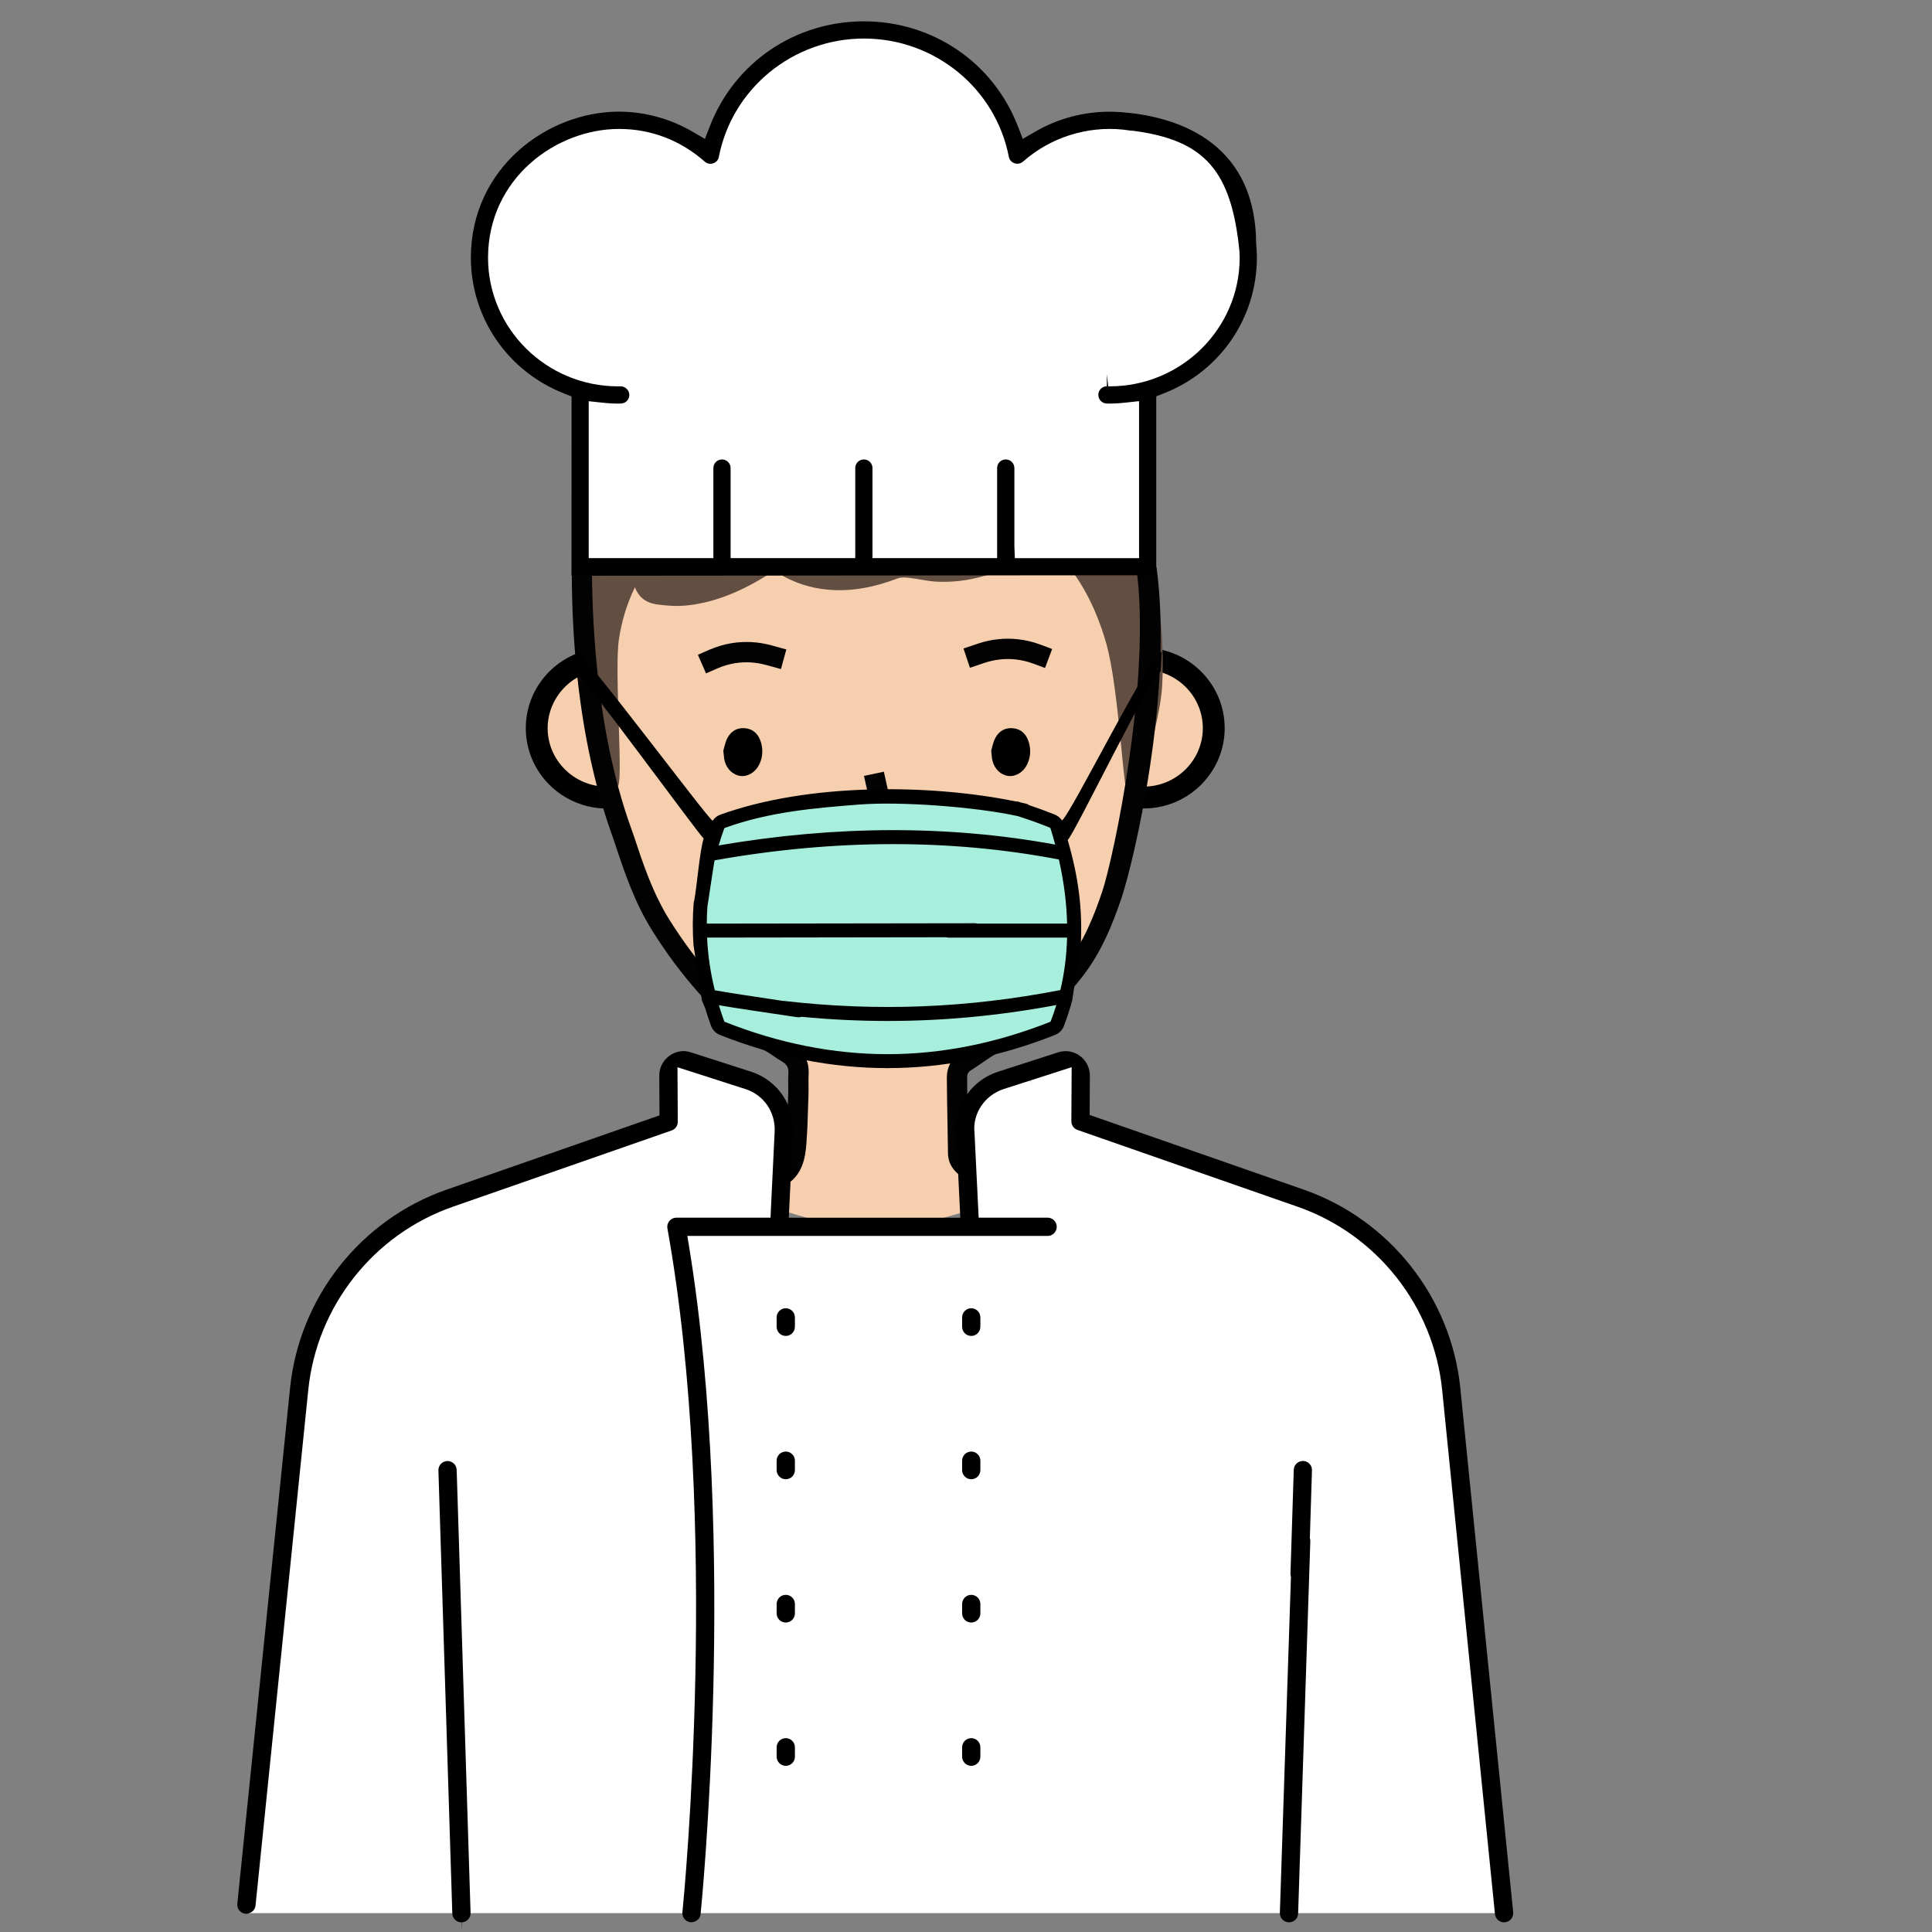 <?xml version="1.0" encoding="utf-8"?>
<!-- Generator: Adobe Illustrator 15.0.2, SVG Export Plug-In  -->
<!DOCTYPE svg PUBLIC "-//W3C//DTD SVG 1.1//EN" "http://www.w3.org/Graphics/SVG/1.1/DTD/svg11.dtd">
<svg version="1.1"
	 xmlns="http://www.w3.org/2000/svg" xmlns:xlink="http://www.w3.org/1999/xlink" xmlns:a="http://ns.adobe.com/AdobeSVGViewerExtensions/3.0/"
	 x="0px" y="0px" width="142px" height="142px" viewBox="-17.439 -1.568 142 142"
	 overflow="visible" enable-background="new -17.439 -1.568 142 142" xml:space="preserve">
<rect x="-17.439" y="-1.568" width="142" height="142" fill="#808080" stroke="none"/>
<defs>
</defs>
<path fill="#F6CFAF" d="M27.173,57.087c-2.633,0-4.768-2.322-4.768-5.188s2.135-5.188,4.768-5.188
	C26.822,50.566,26.705,53.999,27.173,57.087z"/>
<path fill="#F6CFAF" d="M66.604,46.853c2.634,0,4.769,2.322,4.769,5.188s-2.135,5.188-4.769,5.188
	C66.954,53.375,67.071,49.942,66.604,46.853z"/>
<path d="M66.615,46.042h-0.053l-0.158,1.607h0.211c2.399,0,4.352,1.929,4.352,4.299c0,2.371-1.952,4.3-4.352,4.3h-1.055
	l-0.158,1.606h1.213c3.285,0,5.959-2.65,5.959-5.907C72.574,48.692,69.9,46.042,66.615,46.042z"/>
<path d="M21.206,51.949c0,3.257,2.673,5.907,5.958,5.907h0.26l-0.26-1.606c-2.4,0-4.352-1.93-4.352-4.301
	c0-1.765,1.121-3.378,2.791-4.013c0.111-0.042,0.222-0.065,0.329-0.066l-0.245-1.642c-0.008,0.002-0.017,0.004-0.026,0.006
	C23.038,46.912,21.206,49.262,21.206,51.949z"/>
<path fill="#F6CFAF" d="M54.789,87.12c-1.634-1.734-1.914-7.478-2-9.043c-0.145-2.668,6.498-4.634,7.757-6.793
	c1.961-3.358,4.966-10.832,4.966-15.141c0-8.482-0.497-14.992-4.029-18.68c-4.187-4.371-10.688-6.559-12.388-5.847
	c-4.235,1.771-10.347-0.262-14.259,2.12c-1.837,1.12-5.027,4.704-6.524,8.859c-1.335,3.709-1.102,7.872-0.781,11.135
	c0.46,4.676,1.306,6.702,4.007,12.025c2.592,5.108,4.893,7.053,8.943,10.599c2.172,1.903,0.451,7.979-1.043,10.864l7.322,2.184
	L54.789,87.12z"/>
<path fill="#634E42" d="M29.228,41.591c-0.617,1.271-0.979,2.534-1.179,3.846c-0.356,2.342,0.379,10.921-0.116,10.787
	c-0.215-0.057-2.292-4.099-2.636-6.047c-0.699-3.979-0.403-7.91,0.515-11.818c0.099-0.418-0.066-0.909-0.151-1.359
	c-0.557-2.955,0.29-5.493,2.287-7.62c0.924-0.985,2.023-1.805,3.094-2.743c-0.235-0.296-0.546-0.691-0.888-1.123
	c0.233-0.188,0.451-0.38,0.683-0.55c2.557-1.895,5.334-3.304,8.462-3.912c2.27-0.441,4.526-0.379,6.696,0.46
	c0.778,0.301,1.501,0.269,2.279,0.198c3.135-0.283,6.221-0.072,9.155,1.195c3.481,1.504,5.754,4.183,6.95,7.803
	c0.422,1.28,0.629,2.635,0.939,3.953c0.051,0.209,0.098,0.424,0.186,0.621c1.939,4.307,2.724,8.838,2.476,13.557
	c-0.14,2.616-1.915,8.535-2.418,8.435c-0.451-0.089-0.714-8.16-1.703-11.59c-0.733-2.541-1.878-4.853-3.743-6.741
	c-0.537-0.542-0.537-0.535-1.154-0.13c-2.271,1.496-4.705,2.48-7.459,2.377c-0.716-0.028-1.421-0.207-2.137-0.289
	c-0.275-0.03-0.581-0.05-0.833,0.047c-1.658,0.629-3.347,0.985-5.127,0.824c-1.287-0.117-2.486-0.506-3.594-1.178
	c-0.266-0.162-0.445-0.143-0.7,0.017c-1.854,1.167-3.818,2.069-6.005,2.315c-0.751,0.083-1.532,0.034-2.283-0.073
	C30.128,42.753,29.522,42.398,29.228,41.591z"/>
<path fill="#020203" d="M45.817,60.441L45,59.192c0.102-0.068,0.204-0.137,0.306-0.207c0.267-0.182,0.542-0.367,0.84-0.533
	c0.479-0.358,0.47-0.408,0.393-0.805c-0.081-0.431-0.182-0.873-0.279-1.299c-0.066-0.294-0.135-0.591-0.197-0.888l1.462-0.308
	c0.061,0.289,0.126,0.577,0.191,0.865c0.101,0.439,0.202,0.894,0.29,1.35c0.195,1.021-0.059,1.605-1.009,2.31l-0.089,0.056
	c-0.253,0.139-0.502,0.307-0.767,0.487C46.037,60.297,45.927,60.369,45.817,60.441z"/>
<path d="M55.412,53.613c0.072-0.237,0.131-0.612,0.299-0.93c0.269-0.519,0.723-0.787,1.316-0.725
	c0.602,0.062,0.961,0.438,1.139,0.996c0.179,0.57,0.146,1.142-0.121,1.681c-0.276,0.561-0.848,0.895-1.371,0.83
	c-0.547-0.068-1.014-0.503-1.166-1.111C55.457,54.156,55.455,53.95,55.412,53.613z"/>
<path fill="#020203" d="M34.453,47.925l-0.599-1.367l0.832-0.365c0.527-0.229,1.08-0.394,1.639-0.487
	c0.979-0.16,1.972-0.106,2.949,0.162l1.082,0.299l-0.396,1.44l-1.083-0.298c-0.769-0.211-1.546-0.256-2.311-0.13
	c-0.438,0.073-0.87,0.201-1.283,0.382L34.453,47.925z"/>
<path fill="#020203" d="M59.369,47.529l-0.852-0.318c-0.423-0.158-0.859-0.262-1.303-0.311c-0.771-0.083-1.545,0.002-2.301,0.254
	l-1.063,0.357l-0.474-1.417l1.063-0.356c0.965-0.322,1.953-0.43,2.938-0.322c0.564,0.062,1.123,0.194,1.662,0.397l0.853,0.321
	L59.369,47.529z"/>
<path fill="#020203" d="M55.082,85.614c-0.185-0.056-0.379-0.113-0.598-0.178c-0.552-0.159-2.231-0.646-2.248-2.268
	c-0.009-0.639-0.022-1.369-0.034-2.115c-0.021-1.184-0.045-2.402-0.048-3.413c-0.002-0.771,0.331-1.394,0.965-1.797
	c0.243-0.155,0.479-0.319,0.732-0.493c0.417-0.286,0.844-0.584,1.309-0.84c2.01-1.105,3.832-2.746,5.735-5.16
	c1.333-1.688,2.108-3.69,2.69-5.427c0.807-2.404,3.646-15.679,2.484-23.854l1.494,0.038c1.262,9.332-1.691,21.699-2.562,24.291
	c-0.625,1.858-1.461,4.009-2.935,5.877c-2.032,2.577-3.998,4.339-6.188,5.543c-0.397,0.222-0.774,0.484-1.18,0.761
	c-0.252,0.176-0.511,0.354-0.78,0.523c-0.177,0.115-0.273,0.232-0.273,0.534c0.001,0.998,0.021,2.212,0.043,3.388
	c0.014,0.75,0.029,1.486,0.035,2.126c0.001,0.154,0.007,0.513,1.17,0.853c0.262,0.076,0.491,0.145,0.708,0.211L55.082,85.614z
	 M36.61,85.193c0.21-0.069,0.42-0.14,0.626-0.21c1.005-0.333,1.874-0.623,2.151-0.703c0.522-0.154,0.849-0.516,0.958-1.908
	c0.068-0.922,0.086-1.598,0.11-2.373c0.011-0.342,0.021-0.698,0.037-1.105c0.008-0.223,0.007-0.447,0.002-0.688
	c-0.004-0.295-0.009-0.598,0.011-0.909c0.024-0.404-0.11-0.64-0.491-0.859c-0.208-0.122-0.396-0.252-0.583-0.377
	c-0.174-0.121-0.338-0.231-0.505-0.328c-2.101-1.204-3.733-2.887-5.052-4.37c-1.225-1.382-2.333-2.87-3.387-4.552
	c-1.305-2.08-2.054-4.341-2.777-6.528c-0.453-1.367-3.125-7.92-3.125-19.983l1.479-0.209c0.066,12.273,2.639,18.441,3.064,19.724
	c0.695,2.101,1.414,4.274,2.624,6.203c1.011,1.61,2.072,3.033,3.24,4.353c1.238,1.396,2.762,2.97,4.677,4.066
	c0.217,0.123,0.416,0.26,0.607,0.393c0.169,0.114,0.33,0.223,0.487,0.316c0.862,0.502,1.287,1.271,1.231,2.238
	c-0.015,0.257-0.012,0.521-0.008,0.8c0.001,0.249,0.006,0.501-0.004,0.763c-0.016,0.402-0.026,0.758-0.037,1.094
	c-0.022,0.799-0.044,1.485-0.115,2.443c-0.064,0.809-0.211,2.696-2.031,3.23c-0.251,0.072-1.188,0.384-2.093,0.685
	c-0.158,0.052-0.316,0.106-0.473,0.158L36.61,85.193z"/>
<path d="M35.724,53.613c0.072-0.237,0.132-0.612,0.298-0.93c0.271-0.519,0.724-0.787,1.319-0.725
	c0.599,0.062,0.96,0.438,1.138,0.996c0.179,0.57,0.146,1.142-0.121,1.681c-0.276,0.561-0.846,0.895-1.371,0.83
	c-0.546-0.068-1.013-0.503-1.167-1.111C35.771,54.156,35.766,53.95,35.724,53.613z"/>
<path d="M53.06,65.876l-1.184-1.017c-1.242,1.442-2.885,2.117-5.319,2.167c-1.007-0.027-1.993-0.284-2.885-0.75
	c-0.665-0.315-1.219-0.824-1.592-1.459l-1.359,0.775c0.527,0.896,1.307,1.615,2.243,2.067c1.106,0.566,2.326,0.874,3.568,0.901l0,0
	C49.466,68.561,51.525,67.66,53.06,65.876z"/>
<path fill="#9ED9F8" d="M13.742,107.97c-0.003,0.038-0.008,0.069-0.011,0.091"/>
<path fill="#020203" d="M46.04,22.874c0.002,0.003,0.004,0.003,0.008,0.004C46.043,22.877,46.042,22.874,46.04,22.874z"/>
<polygon fill="#020203" points="49.081,34.016 47.573,33.899 48.427,23.657 49.937,23.775 "/>
<path fill="#FFFFFF" d="M57.332,9.835c-1.023-5.242-5.682-9.203-11.276-9.203c-5.596,0-10.254,3.961-11.275,9.205
	c-6.508-5.743-16.975-1.222-16.975,7.531c0,4.615,3.124,8.509,7.396,9.71v13.01H66.91V27.073c4.273-1.201,7.397-5.093,7.397-9.705
	C74.309,8.636,63.854,4.079,57.332,9.835L57.332,9.835z"/>
<path d="M74.942,17.366c0-0.336-0.021-0.671-0.052-1.007l-0.005-0.106c-0.089-7.683-6.231-9.297-9.888-9.575
	c-0.336-0.024-0.605-0.035-0.877-0.035c-1.935,0-3.832,0.51-5.49,1.477l-0.895,0.521l-0.375-0.964C55.543,3.013,51.104,0,46.055,0
	c-5.051,0-9.488,3.014-11.307,7.677l-0.376,0.964L33.478,8.12c-1.662-0.97-3.542-1.482-5.435-1.482
	c-5.221,0-10.863,4.104-10.875,10.733c0.011,4.424,2.697,8.342,6.842,9.978l0.56,0.22l-0.003,13.179l42.977-0.037v-13.15l0.562-0.22
	C72.248,25.719,74.932,21.803,74.942,17.366z M64.119,26.828h-0.104l-0.099-0.881h-0.002v0.877c-0.334,0-0.603,0.254-0.625,0.59
	c-0.023,0.348,0.238,0.651,0.586,0.675c0.39,0.024,1.029-0.022,1.424-0.066l0.982-0.107v11.539l-9.129,0.001l-0.035-0.885v-5.739
	c0-0.349-0.285-0.632-0.635-0.632s-0.633,0.283-0.633,0.632v6.622h-9.161v-6.622c0-0.349-0.284-0.632-0.633-0.632
	c-0.35,0-0.633,0.283-0.633,0.632v6.622h-9.162v-6.622c0-0.349-0.284-0.632-0.633-0.632c-0.35,0-0.633,0.283-0.633,0.632v6.622
	H34.11c-0.038,0-0.219,0-7.396,0h-0.884V27.92l0.979,0.105c0.57,0.062,0.982,0.071,1.176,0.071c0.102,0,0.185-0.003,0.245-0.007
	c0.35-0.024,0.606-0.319,0.583-0.671c-0.021-0.327-0.306-0.593-0.634-0.593l-0.184,0.004c-5.273,0-9.564-4.244-9.564-9.46
	c0.016-5.844,5.013-9.46,9.636-9.46c2.333,0,4.508,0.83,6.289,2.4c0.149,0.133,0.307,0.161,0.414,0.161
	c0.263,0,0.559-0.157,0.626-0.508c0.981-5.04,5.466-8.697,10.665-8.697c5.194,0,9.672,3.658,10.649,8.696
	c0.068,0.347,0.373,0.505,0.627,0.505c0.109,0,0.269-0.027,0.418-0.158c2.002-1.767,4.693-2.626,7.351-2.349l0.104,0.013
	c0.127,0.013,0.299,0.037,0.47,0.066l0.157,0.005c5.266,0.684,7.238,2.924,7.824,8.88c0.01,0.185,0.015,0.315,0.015,0.445
	C73.677,22.584,69.388,26.828,64.119,26.828z"/>
<path fill="#FFFFFF" d="M89.229,100.536c-0.648-6.431-4.967-11.906-11.07-14.035l-16.181-5.645l0.019-3.374
	c0.004-0.754-0.729-1.294-1.447-1.062l-2.274,0.731l-2.146,0.688c-1.68,0.542-2.761,2.167-2.61,3.924l0.332,6.841H39.833
	l0.327-6.841c0.155-1.757-0.926-3.382-2.605-3.924l-2.051-0.66l-2.369-0.762c-0.719-0.231-1.452,0.308-1.447,1.061l0.019,3.409
	l-16.086,5.61c-6.103,2.129-10.422,7.604-11.07,14.035l-3.88,38.516h92.439L89.229,100.536z"/>
<path d="M40.314,96.622c0.371,0,0.672-0.303,0.672-0.672v-0.692c0-0.37-0.301-0.671-0.672-0.671c-0.369,0-0.671,0.301-0.671,0.671
	v0.692C39.644,96.321,39.945,96.622,40.314,96.622z"/>
<path d="M53.947,96.622c0.37,0,0.67-0.303,0.67-0.672v-0.692c0-0.37-0.301-0.671-0.67-0.671c-0.37,0-0.671,0.301-0.671,0.671v0.692
	C53.275,96.321,53.577,96.622,53.947,96.622z"/>
<path d="M40.314,107.155c0.371,0,0.672-0.302,0.672-0.672v-0.693c0-0.369-0.301-0.67-0.672-0.67c-0.369,0-0.671,0.301-0.671,0.67
	v0.693C39.644,106.853,39.945,107.155,40.314,107.155z"/>
<path d="M53.947,107.155c0.37,0,0.67-0.302,0.67-0.672v-0.693c0-0.369-0.301-0.67-0.67-0.67c-0.37,0-0.671,0.301-0.671,0.67v0.693
	C53.275,106.853,53.577,107.155,53.947,107.155z"/>
<path d="M40.314,117.686c0.371,0,0.672-0.302,0.672-0.671v-0.692c0-0.369-0.301-0.672-0.672-0.672c-0.369,0-0.671,0.303-0.671,0.672
	v0.692C39.644,117.384,39.945,117.686,40.314,117.686z"/>
<path d="M53.947,117.686c0.37,0,0.67-0.302,0.67-0.671v-0.692c0-0.369-0.301-0.672-0.67-0.672c-0.37,0-0.671,0.303-0.671,0.672
	v0.692C53.275,117.384,53.577,117.686,53.947,117.686z"/>
<path d="M40.314,128.219c0.371,0,0.672-0.303,0.672-0.672v-0.693c0-0.369-0.301-0.67-0.672-0.67c-0.369,0-0.671,0.301-0.671,0.67
	v0.693C39.644,127.917,39.945,128.219,40.314,128.219z"/>
<path d="M53.947,128.219c0.37,0,0.67-0.303,0.67-0.672v-0.693c0-0.369-0.301-0.67-0.67-0.67c-0.37,0-0.671,0.301-0.671,0.67v0.693
	C53.275,127.917,53.577,128.219,53.947,128.219z"/>
<path d="M16.471,140.432l0.023-0.71c0.182-0.006,0.349-0.082,0.472-0.212c0.123-0.131,0.187-0.303,0.181-0.48l-1.021-32.566
	c-0.011-0.358-0.315-0.651-0.678-0.651c-0.383,0.013-0.675,0.322-0.664,0.693l1.021,32.567c0.011,0.357,0.31,0.649,0.666,0.649
	V140.432L16.471,140.432z"/>
<path d="M78.811,106.024c-0.125-0.133-0.291-0.208-0.469-0.214H78.34c-0.383,0-0.678,0.29-0.689,0.649l-0.242,7.636
	c-0.002,0.04,0.006,0.093,0.019,0.153l0.016,0.082l-0.815,24.697c-0.004,0.18,0.066,0.359,0.192,0.49
	c0.128,0.13,0.3,0.202,0.485,0.202c0.363,0,0.654-0.284,0.666-0.647l0.896-27.367c0.002-0.047-0.004-0.098-0.016-0.159l-0.018-0.081
	l0.154-4.961C78.998,106.323,78.934,106.155,78.811,106.024z"/>
<path d="M93.629,139.474c0.113-0.14,0.166-0.313,0.147-0.489l-0.004-0.072l-3.878-38.444c-0.669-6.667-5.191-12.399-11.52-14.603
	L62.65,80.38l0.014-2.894c0-0.988-0.799-1.796-1.781-1.796c-0.186,0-0.371,0.03-0.553,0.089l-4.403,1.42
	c-1.991,0.642-3.258,2.526-3.082,4.588l0.298,6.146H40.536l0.296-6.137c0.173-2.076-1.091-3.955-3.07-4.597l-4.421-1.42
	c-0.186-0.062-0.365-0.093-0.547-0.093c-0.857,0-1.775,0.72-1.775,1.79l0.014,2.936L15.4,85.864
	c-6.329,2.203-10.851,7.936-11.521,14.603L0.003,138.36c-0.038,0.367,0.233,0.697,0.603,0.733c0.001,0,0.004,0,0.006,0
	c0.401,0,0.695-0.265,0.73-0.603l3.876-37.892c0.621-6.146,4.79-11.433,10.62-13.47l16.087-5.608
	c0.27-0.094,0.456-0.354,0.452-0.632l-0.022-4.016l4.992,1.604c1.386,0.449,2.247,1.74,2.146,3.214l-0.301,6.241h-6.914
	c-0.273,0-0.44,0.15-0.516,0.24c-0.076,0.09-0.193,0.281-0.146,0.549c3.893,21.68,1.219,49.1,1.103,50.256
	c-0.018,0.182,0.034,0.355,0.147,0.495c0.113,0.14,0.273,0.226,0.451,0.244c0.003,0,0.006,0,0.009,0
	c0.409,0,0.692-0.259,0.728-0.601c0.028-0.269,2.735-27.068-0.838-49.013l-0.135-0.829h26.479c0.37,0,0.67-0.302,0.67-0.672
	c0-0.369-0.3-0.671-0.67-0.671h-5.068l-0.055-1.115c-0.062-1.282-0.24-4.969-0.252-5.143c-0.151-1.392,0.752-2.746,2.15-3.197
	l1.931-0.62l0.062,0.186l-0.06-0.187l0.039,0.104l-0.031-0.106l0.009-0.002l0.147,0.426l-0.14-0.429
	c0.136-0.043,0.647-0.208,2.097-0.674l0.938-0.303l-0.022,3.98c-0.003,0.281,0.183,0.54,0.45,0.633l16.183,5.645
	c5.831,2.031,9.999,7.318,10.62,13.47l3.881,38.517c0.042,0.404,0.426,0.646,0.719,0.604
	C93.351,139.702,93.514,139.616,93.629,139.474z"/>
<path fill="#A7EEDC" d="M60.263,59.17c1.662,5.317,1.68,10.154,0.011,14.496c-0.062,0.159-0.188,0.287-0.348,0.35
	c-8.09,3.211-16.179,3.212-24.269,0.003c-0.163-0.064-0.292-0.196-0.352-0.361c-1.759-4.811-1.745-9.642-0.003-14.494
	c0.062-0.172,0.199-0.309,0.372-0.37c8.534-3.079,16.611-3.082,24.231-0.012C60.076,58.851,60.208,58.994,60.263,59.17z"/>
<path d="M41.566,73.254c-0.085-0.012-0.213-0.031-0.372-0.055c-0.004,0-0.009,0-0.014,0C41.156,73.2,41.592,73.258,41.566,73.254z"
	/>
<path d="M35.786,59.337c0.01-0.028,0.033-0.051,0.062-0.061c3.319-1.197,6.691-1.461,9.865-1.711
	c3.031-0.238,8.512,0.164,11.639,0.847c0.793,0.25,1.587,0.534,2.362,0.847c0.028,0.011,0.051,0.035,0.06,0.064
	c0.125,0.398,0.238,0.793,0.344,1.186c-7.82-1.436-16.133-1.415-24.736,0.062C35.503,60.159,35.638,59.747,35.786,59.337z
	 M59.794,73.482c-0.01,0.026-0.031,0.048-0.058,0.058c-3.966,1.574-7.984,2.372-11.945,2.372c-0.001,0-0.002,0-0.003,0
	c-3.959,0-7.978-0.797-11.942-2.37c-0.027-0.01-0.049-0.032-0.06-0.06c-0.141-0.387-0.271-0.776-0.389-1.167
	c0.731,0.137,4.439,0.684,5.796,0.885c0.073-0.001,0.179-0.013,0.293-0.033c2.119,0.202,4.222,0.305,6.322,0.305
	c4.12,0,8.224-0.391,12.392-1.17C60.079,72.7,59.943,73.093,59.794,73.482z M60.497,71.202L60.497,71.202
	c-6.838,1.327-13.488,1.588-20.324,0.797c-0.03-0.003-0.06-0.003-0.087-0.003c-1.774-0.264-4.308-0.649-4.989-0.78
	c-0.317-1.287-0.506-2.58-0.567-3.872l17.574-0.025c0.05,0.016,0.103,0.025,0.157,0.025h8.73
	C60.956,68.671,60.791,69.958,60.497,71.202z M54.396,66.317c-0.053-0.018-0.108-0.027-0.165-0.027l-19.722,0.027
	c0.002-0.439,0.019-0.878,0.051-1.317c0.003-0.012,0.006-0.024,0.009-0.037c0.067-0.358,0.432-2.938,0.519-3.299
	c8.818-1.567,17.326-1.587,25.3-0.06c0.366,1.619,0.568,3.192,0.604,4.713H54.396z M24.91,47.925
	c0.411,0.022,9.036,11.886,9.369,12.133c-0.287,0.89-0.495,3.492-0.692,4.569c-0.022,0.051-0.037,0.105-0.041,0.164
	c-0.083,1.033-0.087,2.069-0.013,3.105l0.617,4.07c0.152,0.358,0.242,0.569,0.243,0.571c0.129,0.434,0.273,0.866,0.431,1.298
	c0.11,0.301,0.345,0.542,0.644,0.66c4.086,1.621,8.231,2.442,12.321,2.442h0.003c4.091,0,8.237-0.823,12.324-2.444
	c0.293-0.116,0.524-0.351,0.637-0.643c0.239-0.621,0.442-1.253,0.614-1.896L62,67.84c0.123-2.568-0.15-4.842-0.964-7.675
	c0.441-0.318,6.289-12.444,6.837-12.367l0.072-1.453c-0.713-0.1-6.726,12.032-7.33,12.387c-0.124-0.189-0.303-0.338-0.519-0.425
	c-0.622-0.251-1.256-0.484-1.892-0.696c-0.061-0.05-0.133-0.087-0.215-0.106c-0.121-0.028-0.245-0.055-0.369-0.083
	c-0.066-0.021-0.133-0.042-0.199-0.062c-0.065-0.02-0.13-0.026-0.193-0.021c-6.238-1.281-15.182-1.39-21.729,0.972
	c-0.235,0.085-0.432,0.243-0.564,0.448c-0.429-0.261-9.476-12.382-9.977-12.417L24.91,47.925z"/>
</svg>
